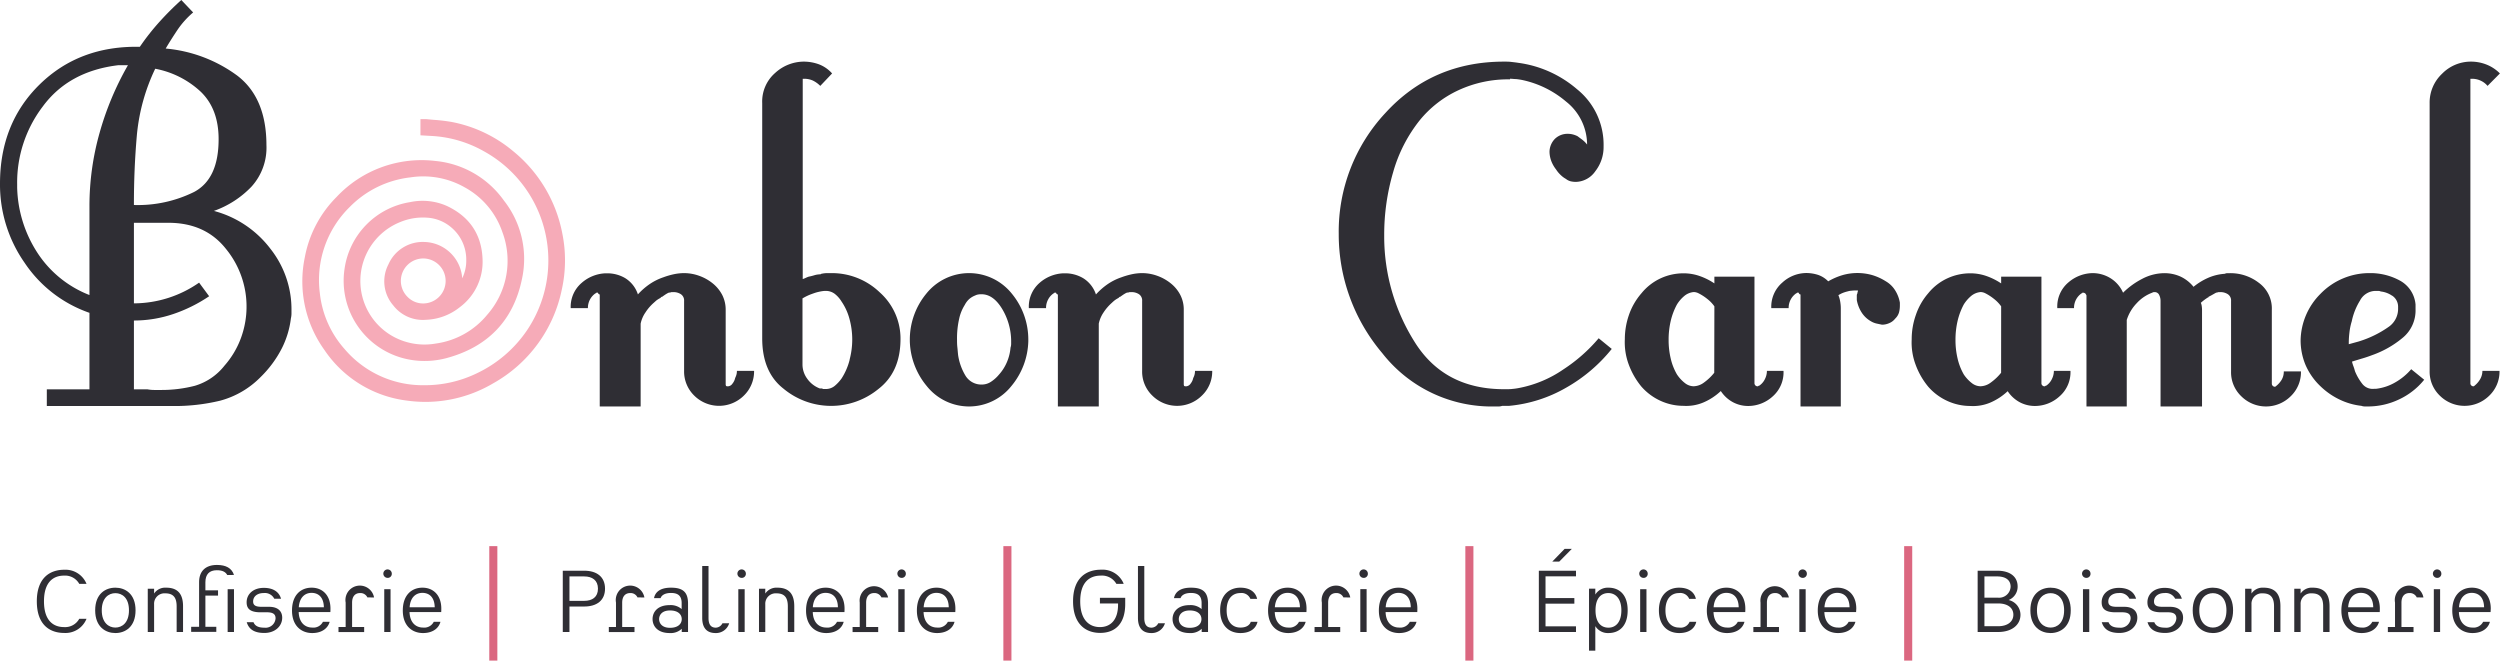 <svg xmlns="http://www.w3.org/2000/svg" viewBox="0 0 520.1 137.43"><defs><style>.cls-1{fill:#2f2e34;}.cls-2{fill:#f6abb8;}.cls-3{fill:#db6780;}</style></defs><g id="Calque_2" data-name="Calque 2"><g id="Calque_1-2" data-name="Calque 1"><path class="cls-1" d="M52.32,38.83a20.08,20.08,0,0,1-7.82,5.05,21.75,21.75,0,0,1,11.77,7.89,20.29,20.29,0,0,1,4.37,12.45v1a4.3,4.3,0,0,1-.12,1,18.79,18.79,0,0,1-1.91,6.29,22.93,22.93,0,0,1-4.38,5.92,18.49,18.49,0,0,1-8.44,4.93,40.27,40.27,0,0,1-9.67,1.11H9.74V81h8.87V65.08A26.76,26.76,0,0,1,5.12,54.67,28.4,28.4,0,0,1,0,38.21Q0,25.64,8.26,17.56T29.09,9.74a49,49,0,0,1,4.07-5.18A61.3,61.3,0,0,1,37.72,0l2.46,2.59A18.14,18.14,0,0,0,37,6.1c-.86,1.28-1.71,2.61-2.53,4a29.52,29.52,0,0,1,14.86,5.61q6.09,4.62,6.1,14.48A12.05,12.05,0,0,1,52.32,38.83ZM26.13,13.56H24.65Q14.3,14.79,8.87,22.19a26.11,26.11,0,0,0-5.3,16.14V39A26,26,0,0,0,7.46,52.08a22.75,22.75,0,0,0,11.15,9.3V42.89a56,56,0,0,1,2.1-15.22,61.88,61.88,0,0,1,5.91-14.11Zm15.66,5.55a19,19,0,0,0-9.5-4.81,40.56,40.56,0,0,0-3.82,13.87q-.62,7.08-.61,14.48a26.41,26.41,0,0,0,12.51-2.71q5.12-2.71,5.11-11Q45.48,22.69,41.79,19.11ZM50.17,70.2A18.94,18.94,0,0,0,47,51.77q-4.3-5.43-12-5.42H27.86V63.11A23.83,23.83,0,0,0,41.42,58.8l2.09,2.83a31.09,31.09,0,0,1-7.46,3.7,25.48,25.48,0,0,1-8.19,1.35V81h2.83a7.89,7.89,0,0,0,1.42.13h1.42a27.67,27.67,0,0,0,7-.87,12.24,12.24,0,0,0,6.17-4.19A18.17,18.17,0,0,0,50.17,70.2Z"/><path class="cls-1" d="M154.71,82.34a7.32,7.32,0,0,1-10.24,0,7,7,0,0,1-2.15-5.18V62.62a1.56,1.56,0,0,0-.68-1.42,2.79,2.79,0,0,0-1.54-.43h-.31a1,1,0,0,0-.43.12c-.08-.08-.29,0-.62.19s-.66.43-1,.67a.22.22,0,0,0-.19.07l-.18.18a5.19,5.19,0,0,0-.87.55L136,63a9.55,9.55,0,0,0-1.72,2,6.31,6.31,0,0,0-1,2.34V84.56h-8.51V61.26a.35.35,0,0,1-.24-.12.38.38,0,0,1-.13-.25h-.36c0,.08,0,.12-.13.12a3.58,3.58,0,0,0-1.17,1.3,3.67,3.67,0,0,0-.43,1.79h-3.58A6.54,6.54,0,0,1,121,58.86a8,8,0,0,1,4.93-2h.37a7.3,7.3,0,0,1,3.76,1,6.24,6.24,0,0,1,2.65,3.39,13.72,13.72,0,0,1,2.47-2.16A11.69,11.69,0,0,1,138,57.69a16.09,16.09,0,0,1,2.1-.62,10.49,10.49,0,0,1,2.22-.25,9.25,9.25,0,0,1,3.14.56,9.48,9.48,0,0,1,2.77,1.54,7.67,7.67,0,0,1,2,2.4,6.77,6.77,0,0,1,.74,3.15v15.4a.86.86,0,0,0,.06.37c0,.09.18.13.43.13a1.2,1.2,0,0,0,.92-.56,2.75,2.75,0,0,0,.56-1.17,3.79,3.79,0,0,0,.31-.86,4,4,0,0,0,.06-.62h3.57A7,7,0,0,1,154.71,82.34Z"/><path class="cls-1" d="M182.75,80.92A15.51,15.51,0,0,1,163,80.86q-4.43-3.45-4.43-10.48V21.45a7.88,7.88,0,0,1,2.71-6.29,8.88,8.88,0,0,1,5.92-2.34,9.23,9.23,0,0,1,3.14.55,7,7,0,0,1,2.77,1.91l-2.46,2.59a5.69,5.69,0,0,0-1.54-1.11,4.34,4.34,0,0,0-1.79-.37H167V58.06a5,5,0,0,0,.62-.25,5.77,5.77,0,0,1,.61-.25,11.07,11.07,0,0,0,1.23-.31,4.38,4.38,0,0,1,1.24-.18.35.35,0,0,1,.24-.12,5.74,5.74,0,0,1,1.05-.13h.93a14.36,14.36,0,0,1,10.1,4,12.86,12.86,0,0,1,4.32,9.8Q187.31,77.41,182.75,80.92Zm-6-6.1a16.24,16.24,0,0,0,0-8.38,11.69,11.69,0,0,0-1.67-3.7,6,6,0,0,0-1.41-1.6,3.06,3.06,0,0,0-1.91-.62h-.25a9.52,9.52,0,0,0-2.4.56,11.07,11.07,0,0,0-2.16,1V75.81a5,5,0,0,0,1,3,5.6,5.6,0,0,0,2.59,2h.5a.35.35,0,0,0,.24.12h.5a2.88,2.88,0,0,0,1.91-.68,8.28,8.28,0,0,0,1.41-1.54A13.27,13.27,0,0,0,176.77,74.82Z"/><path class="cls-1" d="M213.93,70.81V71a15.18,15.18,0,0,1-3.51,9.3,11.25,11.25,0,0,1-17.63,0,15.18,15.18,0,0,1-3.51-9.3v-.37a15,15,0,0,1,3.39-9.49,11.4,11.4,0,0,1,17.87,0,15,15,0,0,1,3.39,9.49Zm-4.44,4.5a9.68,9.68,0,0,0,.74-3,2.35,2.35,0,0,0,.13-.74v-.73a13.12,13.12,0,0,0-2-6.78c-1.27-2-2.73-2.92-4.37-2.84a2.89,2.89,0,0,0-.56.06,2.09,2.09,0,0,0-.55.19,4.31,4.31,0,0,0-1.17.68,4.17,4.17,0,0,0-1,1.29,8.77,8.77,0,0,0-1.17,2.9,18.14,18.14,0,0,0-.44,4.25c0,.49,0,1.05.07,1.66s.1,1.22.18,1.79a11.62,11.62,0,0,0,1.48,4.07A3.86,3.86,0,0,0,204.32,80a3.44,3.44,0,0,0,1.91-.62A7.31,7.31,0,0,0,207.77,78,9.36,9.36,0,0,0,209.49,75.31Z"/><path class="cls-1" d="M250,82.34a7.3,7.3,0,0,1-10.23,0,6.93,6.93,0,0,1-2.16-5.18V62.62a1.55,1.55,0,0,0-.67-1.42,2.82,2.82,0,0,0-1.54-.43h-.31a1,1,0,0,0-.43.12c-.09-.08-.29,0-.62.19s-.66.43-1,.67a.21.21,0,0,0-.18.07l-.19.18a5.09,5.09,0,0,0-.86.55c-.25.21-.41.36-.49.44a9.9,9.9,0,0,0-1.73,2,6.46,6.46,0,0,0-1,2.34V84.56h-8.51V61.26a.39.39,0,0,1-.25-.12.37.37,0,0,1-.12-.25h-.37a.11.11,0,0,1-.12.12,3.49,3.49,0,0,0-1.17,1.3,3.67,3.67,0,0,0-.43,1.79h-3.58a6.54,6.54,0,0,1,2.22-5.24,8,8,0,0,1,4.93-2h.37a7.32,7.32,0,0,1,3.76,1A6.28,6.28,0,0,1,228,61.26a14,14,0,0,1,2.46-2.16,11.75,11.75,0,0,1,2.84-1.41,16.09,16.09,0,0,1,2.1-.62,10.4,10.4,0,0,1,2.21-.25,9.26,9.26,0,0,1,3.15.56,9.61,9.61,0,0,1,2.77,1.54,7.51,7.51,0,0,1,2,2.4,6.65,6.65,0,0,1,.74,3.15v15.4a.86.86,0,0,0,.06.37c0,.09.19.13.44.13a1.21,1.21,0,0,0,.92-.56,2.73,2.73,0,0,0,.55-1.17,3,3,0,0,0,.31-.86,4,4,0,0,0,.06-.62h3.58A6.93,6.93,0,0,1,250,82.34Z"/><path class="cls-1" d="M325.79,80.67A29.06,29.06,0,0,1,314,84.43h-1.47a2.18,2.18,0,0,1-.74.13h-.74a28.91,28.91,0,0,1-23.49-11.1,38.21,38.21,0,0,1-9.05-24.77,36.15,36.15,0,0,1,9.73-25.21Q298,12.82,312.9,12.82c.5,0,1,0,1.48.06s1,.11,1.48.19a23.5,23.5,0,0,1,12.21,5.48,14.8,14.8,0,0,1,5.54,11.9,8.17,8.17,0,0,1-1.72,5.17,5.06,5.06,0,0,1-4.07,2.22,5,5,0,0,1-1.05-.12,2.67,2.67,0,0,1-1-.5,5,5,0,0,1-1-.73,6.28,6.28,0,0,1-1.05-1.24,6.63,6.63,0,0,1-1.05-1.91,5.75,5.75,0,0,1-.31-1.78,3.94,3.94,0,0,1,1.17-2.72,3.76,3.76,0,0,1,2.65-1,4.19,4.19,0,0,1,1,.12,5,5,0,0,1,1,.37l1,.74a5.78,5.78,0,0,1,1,1,11.43,11.43,0,0,0-4.38-8.94,20.67,20.67,0,0,0-9.18-4.5q-.62-.12-1.23-.18c-.42,0-.83-.07-1.24-.07v.13a24.59,24.59,0,0,0-10.78,2.28,22.7,22.7,0,0,0-8,6.22,30.7,30.7,0,0,0-5.55,10.85,46.16,46.16,0,0,0-1.85,13.06v.37a41.13,41.13,0,0,0,6.35,21.88q6.22,9.93,18.92,9.8c.49,0,1,0,1.42-.06a12.53,12.53,0,0,0,1.29-.18,24.32,24.32,0,0,0,9.31-3.89,33.57,33.57,0,0,0,7.33-6.47l2.72,2.22A33,33,0,0,1,325.79,80.67Z"/><path class="cls-1" d="M368.8,82.46a7.58,7.58,0,0,1-5.11,2,6.69,6.69,0,0,1-3.08-.74A6.89,6.89,0,0,1,358,81.35a12.32,12.32,0,0,1-3.7,2.41,9.17,9.17,0,0,1-4.07.67,11.49,11.49,0,0,1-4.68-1,11.8,11.8,0,0,1-4.07-3,15.82,15.82,0,0,1-2.65-4.63,13.27,13.27,0,0,1-.8-5.23,15.37,15.37,0,0,1,.86-5.06A13.6,13.6,0,0,1,341.5,61a11.2,11.2,0,0,1,4.07-3.14,11.35,11.35,0,0,1,4.68-1,10.12,10.12,0,0,1,3.33.56,13.25,13.25,0,0,1,3.08,1.54V57.56H365V79.75a.65.65,0,0,0,.62.62.25.25,0,0,0,.19-.07.24.24,0,0,1,.18-.06,3.44,3.44,0,0,0,1.17-1.35,3.81,3.81,0,0,0,.43-1.73h3.45A6.64,6.64,0,0,1,368.8,82.46ZM356.66,63.73a7.19,7.19,0,0,0-1.48-1.54A10.19,10.19,0,0,0,353.33,61a2.22,2.22,0,0,0-.49-.18,2.05,2.05,0,0,0-.49-.06,3.55,3.55,0,0,0-2,.86,7.25,7.25,0,0,0-1.48,1.73,13.74,13.74,0,0,0-1.3,3.45,17.18,17.18,0,0,0-.43,3.94,16.57,16.57,0,0,0,.43,3.82,11.86,11.86,0,0,0,1.3,3.33,7.61,7.61,0,0,0,1.72,1.85,3,3,0,0,0,1.73.62,3.75,3.75,0,0,0,2.22-.81,10.76,10.76,0,0,0,2.09-2Z"/><path class="cls-1" d="M393,67.24a3.7,3.7,0,0,1-1.47.31l-1.18-.25a4.07,4.07,0,0,1-1.17-.49A5.51,5.51,0,0,1,387.29,65a7,7,0,0,1-1-2.59v-1a1,1,0,0,1,.12-.37,1,1,0,0,1,.06-.3,1.1,1.1,0,0,0,.06-.31h-.61a6,6,0,0,0-.81.06c-.28,0-.59.1-.92.18a7.08,7.08,0,0,0-.92.31,6.2,6.2,0,0,0-.81.43,6.44,6.44,0,0,1,.37,1.3,8.06,8.06,0,0,1,.13,1.42V84.56h-8.38V61.26a.35.35,0,0,1-.25-.12.37.37,0,0,1-.12-.25h-.37c0,.08-.05.12-.13.12a3.58,3.58,0,0,0-1.17,1.3,3.67,3.67,0,0,0-.43,1.79H368.5a6.61,6.61,0,0,1,2.28-5.3,7.45,7.45,0,0,1,5-2,8.12,8.12,0,0,1,2.4.37,5.36,5.36,0,0,1,2.16,1.36,13.42,13.42,0,0,1,3-1.3,11.25,11.25,0,0,1,6.16,0,11.35,11.35,0,0,1,2.84,1.3,5.59,5.59,0,0,1,1.91,1.85,7,7,0,0,1,1,2.59v.61a5.47,5.47,0,0,1-.18,1.42,2.91,2.91,0,0,1-.8,1.29A3,3,0,0,1,393,67.24Z"/><path class="cls-1" d="M428.46,82.46a7.6,7.6,0,0,1-5.11,2,6.76,6.76,0,0,1-3.09-.74,6.94,6.94,0,0,1-2.58-2.34,12.45,12.45,0,0,1-3.7,2.41,9.19,9.19,0,0,1-4.07.67,11.49,11.49,0,0,1-4.68-1,11.71,11.71,0,0,1-4.07-3,15.6,15.6,0,0,1-2.65-4.63,13.09,13.09,0,0,1-.8-5.23,15.11,15.11,0,0,1,.86-5.06A13.42,13.42,0,0,1,401.16,61a11.12,11.12,0,0,1,4.07-3.14,11.35,11.35,0,0,1,4.68-1,10.12,10.12,0,0,1,3.33.56,13.44,13.44,0,0,1,3.08,1.54V57.56h8.38V79.75a.56.56,0,0,0,.19.43.59.59,0,0,0,.43.19.21.21,0,0,0,.18-.07.27.27,0,0,1,.19-.06,3.44,3.44,0,0,0,1.17-1.35,3.81,3.81,0,0,0,.43-1.73h3.45A6.64,6.64,0,0,1,428.46,82.46ZM416.32,63.73a7.44,7.44,0,0,0-1.48-1.54A10.54,10.54,0,0,0,413,61a2.43,2.43,0,0,0-.49-.18,2.12,2.12,0,0,0-.49-.06,3.61,3.61,0,0,0-2,.86,7.49,7.49,0,0,0-1.48,1.73,14.11,14.11,0,0,0-1.29,3.45,17.18,17.18,0,0,0-.43,3.94,16.57,16.57,0,0,0,.43,3.82,12.15,12.15,0,0,0,1.29,3.33,7.63,7.63,0,0,0,1.73,1.85,3,3,0,0,0,1.73.62,3.73,3.73,0,0,0,2.21-.81,10.8,10.8,0,0,0,2.1-2Z"/><path class="cls-1" d="M476.53,82.46a7.28,7.28,0,0,1-10.23,0,6.9,6.9,0,0,1-2.15-5.18V62.62a1.56,1.56,0,0,0-.68-1.42,2.82,2.82,0,0,0-1.54-.43h-.31a1,1,0,0,0-.43.12c0-.08-.17,0-.5.19s-.74.43-1.23.67c0,.09,0,.13-.12.13A10.07,10.07,0,0,0,457.86,63a2.21,2.21,0,0,1,.18.61,5.47,5.47,0,0,1,.07.87V84.56h-8.63V62.62a2.69,2.69,0,0,0-.31-1.3,1,1,0,0,0-.93-.55h-.18a1.18,1.18,0,0,0-.31.12,8.26,8.26,0,0,0-3.2,2.16,8.81,8.81,0,0,0-2.1,3.51v18h-8.38V61.51a.37.37,0,0,0-.12-.25c0-.08-.07-.16-.19-.25a.77.77,0,0,0-.43-.12h-.12c0,.08,0,.12-.13.12a3.58,3.58,0,0,0-1.17,1.3,3.67,3.67,0,0,0-.43,1.79H428a6.56,6.56,0,0,1,2.34-5.37,7.87,7.87,0,0,1,5.06-1.91,7.08,7.08,0,0,1,3.57,1,6.7,6.7,0,0,1,2.71,3.08,16.15,16.15,0,0,1,4-2.9,10,10,0,0,1,4.62-1.17,8.08,8.08,0,0,1,3.27.68,7.59,7.59,0,0,1,2.77,2.16,13,13,0,0,1,3-1.85,10.28,10.28,0,0,1,3.51-.86,1.28,1.28,0,0,1,.56-.13H464a9.64,9.64,0,0,1,5.92,2,6.6,6.6,0,0,1,2.71,5.61v15.4a.65.65,0,0,0,.62.62.35.35,0,0,0,.24-.12A4.94,4.94,0,0,0,474.68,79a3.34,3.34,0,0,0,.44-1.73h3.57A6.91,6.91,0,0,1,476.53,82.46Z"/><path class="cls-1" d="M499,83.14a15,15,0,0,1-6.29,1.42H492a2.14,2.14,0,0,1-.74-.13,14,14,0,0,1-4.37-1.23,15,15,0,0,1-4-2.71,13.51,13.51,0,0,1-3.27-4.62,13.24,13.24,0,0,1-1-5.12,14,14,0,0,1,4.12-9.61,14.18,14.18,0,0,1,10.42-4.32h.37a12.85,12.85,0,0,1,5.85,1.61,6.28,6.28,0,0,1,3.15,4.93v1a7.36,7.36,0,0,1-2.78,6,20.5,20.5,0,0,1-6.22,3.51c-.66.25-1.32.48-2,.68s-1.28.39-1.85.56l-.37.12a7.53,7.53,0,0,0,.31,1c.12.32.22.65.31,1a11,11,0,0,0,1.54,2.65,2.74,2.74,0,0,0,2.52,1h.37a10.28,10.28,0,0,0,4-1.36,12.52,12.52,0,0,0,3.27-2.71L504.33,79A14.71,14.71,0,0,1,499,83.14Zm-1.36-21.63a5.12,5.12,0,0,0-2.34-.87,1.28,1.28,0,0,0-.56-.12h-.55a3.69,3.69,0,0,0-3.21,2,13.35,13.35,0,0,0-1.72,4.32,12.64,12.64,0,0,0-.49,2.4,18,18,0,0,0-.13,2v.37l2-.55a21.93,21.93,0,0,0,6.41-3.14,4.54,4.54,0,0,0,1.85-3.7v-.49A2.77,2.77,0,0,0,497.67,61.51Z"/><path class="cls-1" d="M517.51,17.87a4,4,0,0,0-1.35-1.05,4.19,4.19,0,0,0-1.85-.43h-.37V79.75a.58.58,0,0,0,.18.43.63.63,0,0,0,.44.19.32.32,0,0,0,.24-.13A4.74,4.74,0,0,0,516,78.83a3.47,3.47,0,0,0,.44-1.67H520a6.93,6.93,0,0,1-2.16,5.18,7.3,7.3,0,0,1-10.23,0,6.92,6.92,0,0,1-2.15-5.18V21.45a8.22,8.22,0,0,1,2.58-6.1,8.37,8.37,0,0,1,6-2.53,8.76,8.76,0,0,1,3.27.62,8.14,8.14,0,0,1,2.77,1.84Z"/><path class="cls-2" d="M117,48.66a29.07,29.07,0,0,0-10.27-17.23,28.11,28.11,0,0,0-12.78-6.06,36.45,36.45,0,0,0-3.73-.44l-1.62-.15H87.47v3.37l1.2.07,1.39.08a24.72,24.72,0,0,1,10.68,3.21,25.89,25.89,0,0,1,11.73,13.66,26,26,0,0,1-2.8,23.5,26.11,26.11,0,0,1-10.49,9,24.83,24.83,0,0,1-11.09,2.47,21.3,21.3,0,0,1-16.38-7.5A20.79,20.79,0,0,1,66.54,61a21.27,21.27,0,0,1,6.2-17.92A21,21,0,0,1,85.4,36.9,17.47,17.47,0,0,1,96.72,39a16.75,16.75,0,0,1,7.79,9.27,17,17,0,0,1-3.14,17.2,16.81,16.81,0,0,1-10.7,6A13.53,13.53,0,0,1,82,70.12a13.2,13.2,0,0,1,1.28-23.93,12.25,12.25,0,0,1,5.65-.9,8.52,8.52,0,0,1,5,2.06A8.73,8.73,0,0,1,97,54a8.41,8.41,0,0,1-.84,3.9,8.1,8.1,0,0,0-7.87-7.56A7.79,7.79,0,0,0,80.81,55a7.63,7.63,0,0,0,1,8.53,7.76,7.76,0,0,0,6.82,3,11.94,11.94,0,0,0,7-2.6,11.78,11.78,0,0,0,4.75-10.22c-.24-5-2.75-8.69-7.45-10.88a12.47,12.47,0,0,0-7.61-.78A16.38,16.38,0,0,0,71.68,55.93,16.67,16.67,0,0,0,85.46,74.86a17.63,17.63,0,0,0,7.32-.33c8.66-2.3,14-7.82,15.79-16.4a19.59,19.59,0,0,0-3.71-16.37,19.79,19.79,0,0,0-14.24-8.27A24.24,24.24,0,0,0,70,41a23.93,23.93,0,0,0-6.59,12.55A24.47,24.47,0,0,0,67.5,72.82,24.27,24.27,0,0,0,84.58,83.33a28.38,28.38,0,0,0,4,.28,27.7,27.7,0,0,0,14-3.85,29.05,29.05,0,0,0,14.33-19.67A28,28,0,0,0,117,48.66ZM88,63.13a4.49,4.49,0,0,1-3.21-1.36,4.67,4.67,0,0,1,3.27-8h0A4.68,4.68,0,1,1,88,63.13Z"/><path class="cls-1" d="M13.37,131.68c-3,0-5.71-1.67-5.71-6.58s2.75-6.57,5.71-6.57A4.72,4.72,0,0,1,18,121.47H16.49a3.37,3.37,0,0,0-3.16-1.72c-2.25,0-4.18,1.35-4.18,5.35s1.93,5.36,4.18,5.36a3.35,3.35,0,0,0,3.16-1.73H18A4.71,4.71,0,0,1,13.37,131.68Z"/><path class="cls-1" d="M24,131.7c-2,0-4.2-1.26-4.2-4.73s2.18-4.71,4.2-4.71,4.2,1.25,4.2,4.71S26.05,131.7,24,131.7Zm0-8.3c-1.39,0-2.83,1-2.83,3.57s1.44,3.59,2.83,3.59,2.83-1,2.83-3.59S25.42,123.4,24,123.4Z"/><path class="cls-1" d="M36.75,131.48v-5.3c0-1.64-.51-2.74-2.36-2.74a2.16,2.16,0,0,0-2.33,2.29v5.75H30.74v-9h1.32v1a2.78,2.78,0,0,1,2.51-1.22c2.61,0,3.51,1.55,3.51,3.86v5.36Z"/><path class="cls-1" d="M47.28,119.63c-.35-.65-1-1-2.17-1-1.55,0-2.38.84-2.38,2.51v1.67h2.63v1.1H42.73v6.49H45v1.06H39.77v-1.06h1.65v-9.3c0-2.28,1.35-3.57,3.71-3.57,1.86,0,3.08.65,3.55,2.08Zm.08,11.85v-8.91h1.32v8.91Z"/><path class="cls-1" d="M55,131.68c-1.77,0-3.16-.53-3.67-2.24h1.41c.33.88,1.2,1.14,2.24,1.14a2.09,2.09,0,0,0,2.35-1.94c0-.83-.49-1.24-1.69-1.26l-1.66,0c-2-.06-2.67-.8-2.67-2.08,0-1.73,1.41-3,3.57-3,1.73,0,3.12.65,3.59,2.26H57.06a2.21,2.21,0,0,0-2.24-1.18c-1.18,0-2.16.63-2.16,1.76,0,.89.71,1.08,1.65,1.1l1.67,0c2,0,2.73,1.06,2.73,2.26C58.71,130.28,57.21,131.68,55,131.68Z"/><path class="cls-1" d="M68.73,127.34H62.14c.08,2.22,1.33,3.22,2.83,3.22a2.2,2.2,0,0,0,2.21-1.2h1.4c-.3,1.18-1.44,2.34-3.63,2.34s-4.2-1.44-4.2-4.69,1.86-4.75,4.08-4.75,3.92,1.53,3.92,4.37C68.75,127,68.73,127.34,68.73,127.34Zm-3.92-4c-1.36,0-2.51.94-2.65,3h5.22C67.34,124.2,66.2,123.34,64.81,123.34Z"/><path class="cls-1" d="M76.43,124.28a1.59,1.59,0,0,0-1.52-.9c-1,0-1.66.66-1.66,2v5.06h2.51v1.06H70.42v-1.06h1.49v-5.08a3,3,0,0,1,5.91-1.06Z"/><path class="cls-1" d="M80.61,120.22a.88.88,0,1,1,.9-.87A.84.84,0,0,1,80.61,120.22Zm-.67,11.26v-8.91h1.31v8.91Z"/><path class="cls-1" d="M91.79,127.34H85.2c.08,2.22,1.33,3.22,2.82,3.22a2.21,2.21,0,0,0,2.22-1.2h1.39c-.29,1.18-1.43,2.34-3.63,2.34s-4.2-1.44-4.2-4.69,1.87-4.75,4.09-4.75,3.92,1.53,3.92,4.37C91.81,127,91.79,127.34,91.79,127.34Zm-3.92-4c-1.36,0-2.52.94-2.65,3h5.22C90.4,124.2,89.26,123.34,87.87,123.34Z"/><path class="cls-3" d="M101.79,137.43V113.62h1.68v23.81Z"/><path class="cls-1" d="M121.54,126.18h-3.07v5.3h-1.39V118.73h4.46c2.63,0,4.33,1.29,4.33,3.73S124.17,126.18,121.54,126.18Zm0-6.26h-3.07V125h3.07c1.66,0,2.86-.77,2.86-2.53S123.2,119.92,121.54,119.92Z"/><path class="cls-1" d="M132.62,124.28a1.57,1.57,0,0,0-1.51-.9c-1,0-1.67.66-1.67,2v5.06H132v1.06h-5.34v-1.06h1.49v-5.08a3,3,0,0,1,5.91-1.06Z"/><path class="cls-1" d="M141.83,131.48v-.67a3.33,3.33,0,0,1-2.51.89c-2.56,0-3.56-1.49-3.56-2.91s1-2.9,3.56-2.9a3.49,3.49,0,0,1,2.49.82v-1.25c0-1.57-.83-2.1-2.22-2.1s-2,.57-2.16,1.08h-1.37c.23-1.16,1.14-2.18,3.53-2.18s3.55.84,3.55,3.3v5.92ZM139.39,127c-1.72,0-2.27,1-2.27,1.8s.55,1.81,2.27,1.81,2.44-.87,2.44-1.81S141.1,127,139.39,127Z"/><path class="cls-1" d="M148.87,131.7c-2.08,0-2.78-1.38-2.78-3.14V117.75h1.31v10.83c0,1.27.45,2,1.51,2a1.6,1.6,0,0,0,1.39-.92h1.4A2.86,2.86,0,0,1,148.87,131.7Z"/><path class="cls-1" d="M154.27,120.22a.88.88,0,1,1,.9-.87A.84.84,0,0,1,154.27,120.22Zm-.67,11.26v-8.91h1.32v8.91Z"/><path class="cls-1" d="M163.9,131.48v-5.3c0-1.64-.51-2.74-2.35-2.74a2.17,2.17,0,0,0-2.34,2.29v5.75H157.9v-9h1.31v1a2.81,2.81,0,0,1,2.52-1.22c2.61,0,3.51,1.55,3.51,3.86v5.36Z"/><path class="cls-1" d="M175.68,127.34h-6.59c.07,2.22,1.33,3.22,2.82,3.22a2.22,2.22,0,0,0,2.22-1.2h1.39c-.29,1.18-1.43,2.34-3.63,2.34s-4.2-1.44-4.2-4.69,1.87-4.75,4.08-4.75,3.93,1.53,3.93,4.37C175.7,127,175.68,127.34,175.68,127.34Zm-3.93-4c-1.35,0-2.51.94-2.65,3h5.22C174.29,124.2,173.15,123.34,171.75,123.34Z"/><path class="cls-1" d="M183.37,124.28a1.57,1.57,0,0,0-1.51-.9c-1,0-1.67.66-1.67,2v5.06h2.51v1.06h-5.33v-1.06h1.49v-5.08a3,3,0,0,1,5.9-1.06Z"/><path class="cls-1" d="M187.55,120.22a.88.88,0,1,1,.9-.87A.84.84,0,0,1,187.55,120.22Zm-.67,11.26v-8.91h1.32v8.91Z"/><path class="cls-1" d="M198.74,127.34h-6.6c.08,2.22,1.34,3.22,2.83,3.22a2.23,2.23,0,0,0,2.22-1.2h1.39c-.29,1.18-1.43,2.34-3.63,2.34s-4.2-1.44-4.2-4.69,1.86-4.75,4.08-4.75,3.93,1.53,3.93,4.37C198.76,127,198.74,127.34,198.74,127.34Zm-3.93-4c-1.35,0-2.51.94-2.65,3h5.22C197.34,124.2,196.21,123.34,194.81,123.34Z"/><path class="cls-3" d="M208.74,137.43V113.62h1.68v23.81Z"/><path class="cls-1" d="M232.25,121.47a3.44,3.44,0,0,0-3.24-1.72c-2.33,0-4.28,1.35-4.28,5.35s2,5.36,4.1,5.36,3.77-1.37,3.77-4.65v-.27h-3.77v-1.18h5.26v1.31c0,4-2,6-5.22,6-2.84,0-5.63-1.67-5.63-6.58s2.79-6.57,5.81-6.57a4.76,4.76,0,0,1,4.73,2.94Z"/><path class="cls-1" d="M239.53,131.7c-2.08,0-2.79-1.38-2.79-3.14V117.75h1.32v10.83c0,1.27.45,2,1.51,2a1.6,1.6,0,0,0,1.39-.92h1.4A2.86,2.86,0,0,1,239.53,131.7Z"/><path class="cls-1" d="M250,131.48v-.67a3.31,3.31,0,0,1-2.51.89c-2.55,0-3.55-1.49-3.55-2.91s1-2.9,3.55-2.9a3.49,3.49,0,0,1,2.49.82v-1.25c0-1.57-.82-2.1-2.22-2.1s-2,.57-2.16,1.08h-1.37c.24-1.16,1.14-2.18,3.53-2.18s3.56.84,3.56,3.3v5.92ZM247.52,127c-1.73,0-2.28,1-2.28,1.8s.55,1.81,2.28,1.81,2.43-.87,2.43-1.81S249.22,127,247.52,127Z"/><path class="cls-1" d="M258.05,131.7c-2.25,0-4.21-1.44-4.21-4.73s2-4.71,4.2-4.71,3.23,1.12,3.49,2.33h-1.4a2,2,0,0,0-2.11-1.21c-1.54,0-2.83,1.08-2.83,3.59s1.29,3.59,2.86,3.59c1.4,0,2-.65,2.16-1.2h1.4C261.35,130.56,260.31,131.7,258.05,131.7Z"/><path class="cls-1" d="M271.79,127.34H265.2c.08,2.22,1.33,3.22,2.82,3.22a2.21,2.21,0,0,0,2.22-1.2h1.39c-.29,1.18-1.43,2.34-3.63,2.34s-4.19-1.44-4.19-4.69,1.86-4.75,4.08-4.75,3.92,1.53,3.92,4.37C271.81,127,271.79,127.34,271.79,127.34Zm-3.92-4c-1.36,0-2.51.94-2.65,3h5.22C270.4,124.2,269.26,123.34,267.87,123.34Z"/><path class="cls-1" d="M279.48,124.28a1.57,1.57,0,0,0-1.51-.9c-1,0-1.66.66-1.66,2v5.06h2.51v1.06h-5.34v-1.06H275v-5.08a3,3,0,0,1,5.91-1.06Z"/><path class="cls-1" d="M283.66,120.22a.88.88,0,1,1,.91-.87A.84.84,0,0,1,283.66,120.22ZM283,131.48v-8.91h1.31v8.91Z"/><path class="cls-1" d="M294.85,127.34h-6.59c.07,2.22,1.33,3.22,2.82,3.22a2.22,2.22,0,0,0,2.22-1.2h1.39c-.29,1.18-1.43,2.34-3.63,2.34s-4.2-1.44-4.2-4.69,1.87-4.75,4.09-4.75,3.92,1.53,3.92,4.37C294.87,127,294.85,127.34,294.85,127.34Zm-3.92-4c-1.36,0-2.52.94-2.65,3h5.22C293.46,124.2,292.32,123.34,290.93,123.34Z"/><path class="cls-3" d="M304.85,137.43V113.62h1.68v23.81Z"/><path class="cls-1" d="M320.14,131.48V118.73h7.73v1.17h-6.34v4.52h6v1.17h-6v4.71h6.34v1.18Zm4.24-14.64h-1.45l2.57-2.65H327Z"/><path class="cls-1" d="M334.62,131.7a3.06,3.06,0,0,1-2.73-1.44v5.11h-1.31V122.46h1.31v1.23a3.05,3.05,0,0,1,2.73-1.43c2.26,0,4,1.45,4,4.71S336.88,131.7,334.62,131.7Zm0-8.32c-1.55,0-2.69,1.08-2.69,3.59s1.14,3.61,2.69,3.61,2.69-1.18,2.69-3.61S336.11,123.38,334.58,123.38Z"/><path class="cls-1" d="M341.88,120.22a.88.88,0,1,1,.91-.87A.84.84,0,0,1,341.88,120.22Zm-.66,11.26v-8.91h1.31v8.91Z"/><path class="cls-1" d="M349.34,131.7c-2.26,0-4.22-1.44-4.22-4.73s2-4.71,4.2-4.71,3.24,1.12,3.49,2.33h-1.39a2,2,0,0,0-2.12-1.21c-1.53,0-2.82,1.08-2.82,3.59s1.29,3.59,2.86,3.59a2,2,0,0,0,2.16-1.2h1.39C352.64,130.56,351.6,131.7,349.34,131.7Z"/><path class="cls-1" d="M363.08,127.34h-6.6c.08,2.22,1.34,3.22,2.83,3.22a2.23,2.23,0,0,0,2.22-1.2h1.39c-.29,1.18-1.43,2.34-3.63,2.34s-4.2-1.44-4.2-4.69,1.87-4.75,4.08-4.75,3.93,1.53,3.93,4.37C363.1,127,363.08,127.34,363.08,127.34Zm-3.93-4c-1.35,0-2.51.94-2.65,3h5.22C361.68,124.2,360.55,123.34,359.15,123.34Z"/><path class="cls-1" d="M370.77,124.28a1.57,1.57,0,0,0-1.51-.9c-1,0-1.67.66-1.67,2v5.06h2.51v1.06h-5.33v-1.06h1.49v-5.08a3,3,0,0,1,5.9-1.06Z"/><path class="cls-1" d="M375,120.22a.88.88,0,1,1,.9-.87A.84.84,0,0,1,375,120.22Zm-.67,11.26v-8.91h1.32v8.91Z"/><path class="cls-1" d="M386.14,127.34h-6.6c.08,2.22,1.34,3.22,2.83,3.22a2.23,2.23,0,0,0,2.22-1.2H386c-.3,1.18-1.43,2.34-3.63,2.34s-4.2-1.44-4.2-4.69,1.86-4.75,4.08-4.75,3.93,1.53,3.93,4.37C386.16,127,386.14,127.34,386.14,127.34Zm-3.93-4c-1.35,0-2.51.94-2.65,3h5.22C384.74,124.2,383.6,123.34,382.21,123.34Z"/><path class="cls-3" d="M396.14,137.43V113.62h1.68v23.81Z"/><path class="cls-1" d="M415.7,131.48h-4.27V118.73h4.06c2.55,0,4.26,1.13,4.26,3.31a3,3,0,0,1-1.87,2.79,3.17,3.17,0,0,1,2.46,3.06C420.34,130,418.55,131.48,415.7,131.48Zm-.21-11.56h-2.65v4.42h2.81a2.4,2.4,0,0,0,2.64-2.28C418.29,120.61,417.16,119.92,415.49,119.92Zm.21,5.62h-2.86v4.74h2.86c1.91,0,3.16-.92,3.16-2.39S417.63,125.54,415.7,125.54Z"/><path class="cls-1" d="M426.6,131.7c-2,0-4.2-1.26-4.2-4.73s2.17-4.71,4.2-4.71,4.2,1.25,4.2,4.71S428.62,131.7,426.6,131.7Zm0-8.3c-1.4,0-2.83,1-2.83,3.57s1.43,3.59,2.83,3.59,2.82-1,2.82-3.59S428,123.4,426.6,123.4Z"/><path class="cls-1" d="M434,120.22a.88.88,0,1,1,.91-.87A.84.84,0,0,1,434,120.22Zm-.66,11.26v-8.91h1.31v8.91Z"/><path class="cls-1" d="M440.92,131.68c-1.76,0-3.16-.53-3.67-2.24h1.41c.34.88,1.2,1.14,2.24,1.14a2.1,2.1,0,0,0,2.36-1.94c0-.83-.49-1.24-1.69-1.26l-1.67,0c-2-.06-2.67-.8-2.67-2.08,0-1.73,1.42-3,3.57-3,1.73,0,3.12.65,3.59,2.26H443a2.19,2.19,0,0,0-2.24-1.18c-1.17,0-2.15.63-2.15,1.76,0,.89.7,1.08,1.64,1.1l1.67,0c2,0,2.73,1.06,2.73,2.26C444.65,130.28,443.16,131.68,440.92,131.68Z"/><path class="cls-1" d="M450.44,131.68c-1.77,0-3.16-.53-3.67-2.24h1.41c.34.88,1.2,1.14,2.24,1.14a2.09,2.09,0,0,0,2.35-1.94c0-.83-.49-1.24-1.68-1.26l-1.67,0c-2-.06-2.67-.8-2.67-2.08,0-1.73,1.41-3,3.57-3,1.73,0,3.12.65,3.59,2.26h-1.39a2.2,2.2,0,0,0-2.24-1.18c-1.18,0-2.16.63-2.16,1.76,0,.89.71,1.08,1.65,1.1l1.67,0c2,0,2.73,1.06,2.73,2.26C454.17,130.28,452.68,131.68,450.44,131.68Z"/><path class="cls-1" d="M460.37,131.7c-2,0-4.2-1.26-4.2-4.73s2.18-4.71,4.2-4.71,4.2,1.25,4.2,4.71S462.39,131.7,460.37,131.7Zm0-8.3c-1.39,0-2.83,1-2.83,3.57s1.44,3.59,2.83,3.59,2.82-1,2.82-3.59S461.76,123.4,460.37,123.4Z"/><path class="cls-1" d="M473.09,131.48v-5.3c0-1.64-.52-2.74-2.36-2.74a2.16,2.16,0,0,0-2.33,2.29v5.75h-1.32v-9h1.32v1a2.78,2.78,0,0,1,2.51-1.22c2.61,0,3.51,1.55,3.51,3.86v5.36Z"/><path class="cls-1" d="M483.31,131.48v-5.3c0-1.64-.51-2.74-2.36-2.74a2.16,2.16,0,0,0-2.33,2.29v5.75H477.3v-9h1.32v1a2.78,2.78,0,0,1,2.51-1.22c2.61,0,3.51,1.55,3.51,3.86v5.36Z"/><path class="cls-1" d="M495.08,127.34h-6.59c.08,2.22,1.33,3.22,2.83,3.22a2.2,2.2,0,0,0,2.21-1.2h1.4c-.3,1.18-1.44,2.34-3.63,2.34s-4.2-1.44-4.2-4.69,1.86-4.75,4.08-4.75,3.92,1.53,3.92,4.37C495.1,127,495.08,127.34,495.08,127.34Zm-3.92-4c-1.36,0-2.51.94-2.65,3h5.22C493.69,124.2,492.55,123.34,491.16,123.34Z"/><path class="cls-1" d="M502.78,124.28a1.59,1.59,0,0,0-1.52-.9c-1,0-1.66.66-1.66,2v5.06h2.51v1.06h-5.34v-1.06h1.49v-5.08a3,3,0,0,1,5.91-1.06Z"/><path class="cls-1" d="M507,120.22a.88.88,0,1,1,.9-.87A.84.84,0,0,1,507,120.22Zm-.67,11.26v-8.91h1.31v8.91Z"/><path class="cls-1" d="M518.14,127.34h-6.59c.08,2.22,1.33,3.22,2.82,3.22a2.21,2.21,0,0,0,2.22-1.2H518c-.29,1.18-1.43,2.34-3.63,2.34s-4.2-1.44-4.2-4.69,1.87-4.75,4.09-4.75,3.92,1.53,3.92,4.37C518.16,127,518.14,127.34,518.14,127.34Zm-3.92-4c-1.36,0-2.51.94-2.65,3h5.22C516.75,124.2,515.61,123.34,514.22,123.34Z"/></g></g></svg>